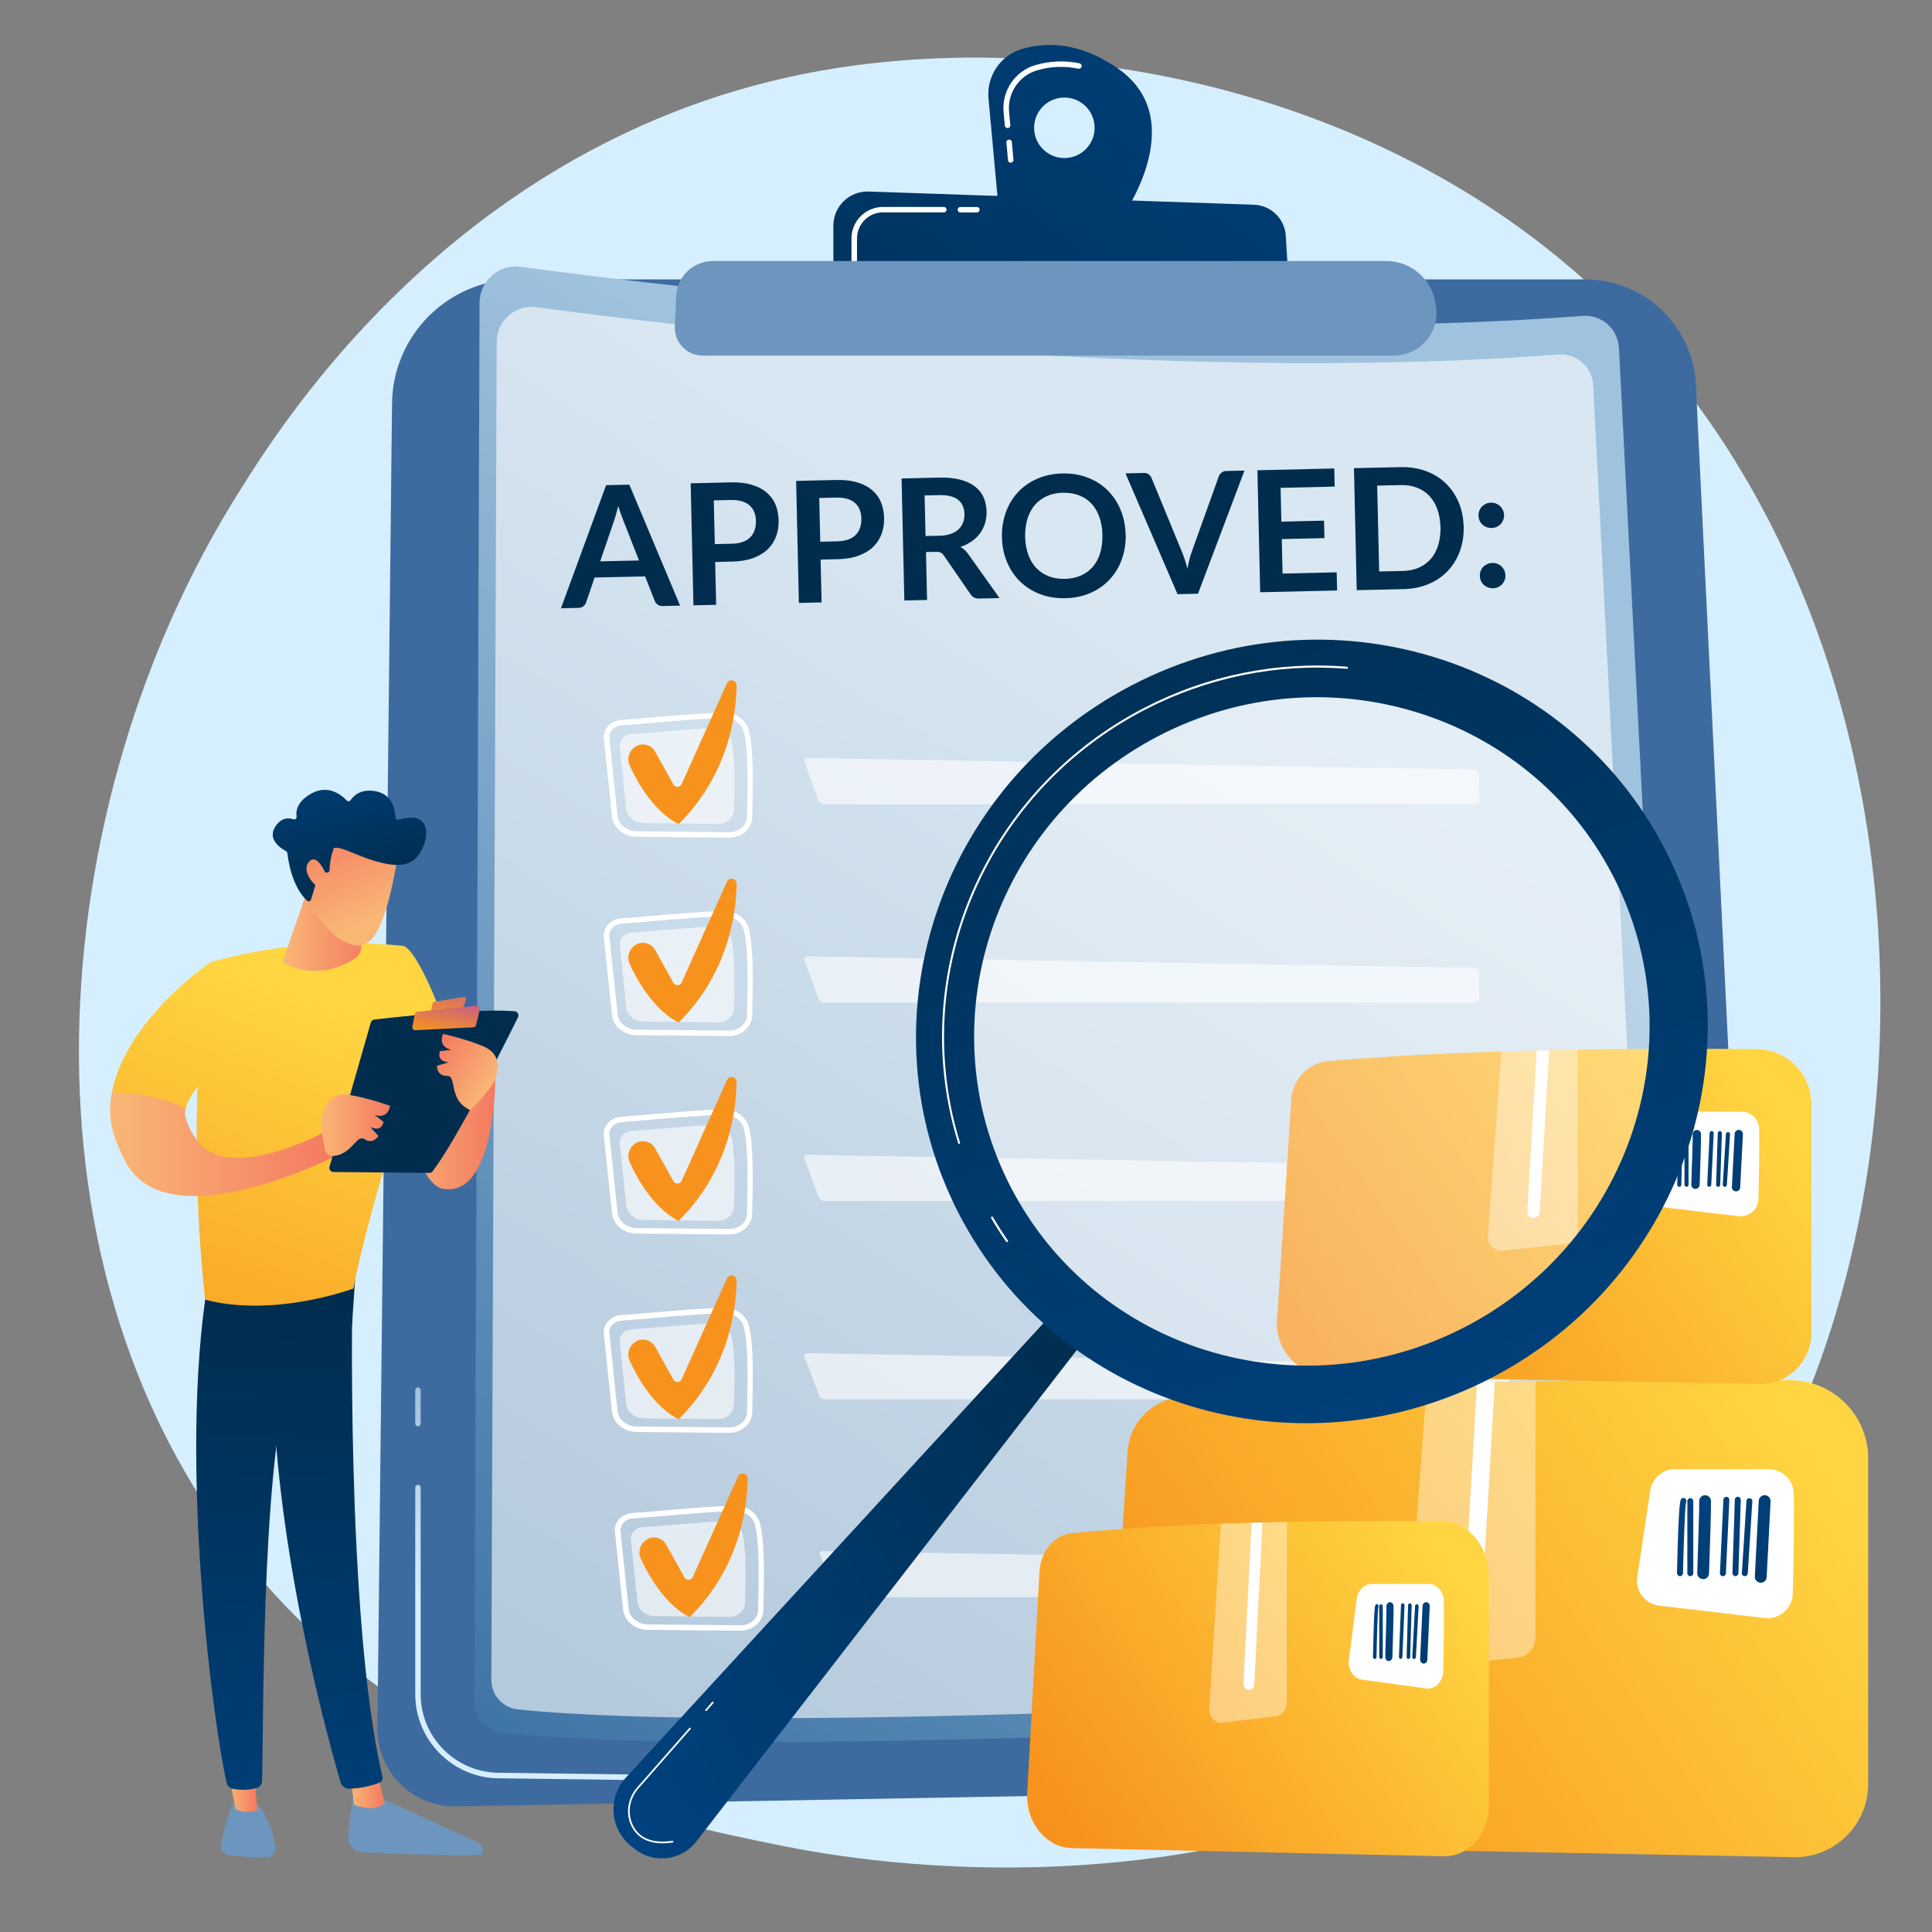<svg xmlns="http://www.w3.org/2000/svg" xmlns:xlink="http://www.w3.org/1999/xlink" id="Layer_1" data-name="Layer 1" viewBox="0 0 3710 3710"><rect x="0" y="0" width="3710" height="3710" fill="#808080" stroke="none"/><defs><style>      .cls-1 {        fill: url(#linear-gradient-38);      }      .cls-1, .cls-2, .cls-3, .cls-4, .cls-5, .cls-6, .cls-7, .cls-8, .cls-9, .cls-10, .cls-11, .cls-12, .cls-13, .cls-14, .cls-15, .cls-16, .cls-17, .cls-18, .cls-19, .cls-20, .cls-21, .cls-22, .cls-23, .cls-24, .cls-25, .cls-26, .cls-27, .cls-28, .cls-29, .cls-30, .cls-31, .cls-32, .cls-33, .cls-34, .cls-35, .cls-36, .cls-37, .cls-38, .cls-39, .cls-40, .cls-41, .cls-42, .cls-43, .cls-44, .cls-45, .cls-46, .cls-47, .cls-48, .cls-49, .cls-50, .cls-51, .cls-52, .cls-53, .cls-54, .cls-55, .cls-56, .cls-57 {        stroke-width: 0px;      }      .cls-2 {        fill: url(#linear-gradient-12);      }      .cls-3 {        fill: #002d4e;      }      .cls-4 {        fill: url(#linear-gradient-17);      }      .cls-5 {        fill: url(#linear-gradient-19);      }      .cls-6 {        fill: url(#linear-gradient-33);      }      .cls-7 {        fill: url(#linear-gradient);      }      .cls-8 {        fill: #f7931d;      }      .cls-9 {        fill: url(#linear-gradient-21);      }      .cls-10 {        fill: url(#linear-gradient-6);      }      .cls-11 {        fill: #3e6b9f;      }      .cls-12 {        fill: #d6efff;      }      .cls-13 {        fill: url(#linear-gradient-42);      }      .cls-14 {        opacity: .4;      }      .cls-14, .cls-35, .cls-39 {        isolation: isolate;      }      .cls-14, .cls-35, .cls-39, .cls-50 {        fill: #fff;      }      .cls-15 {        fill: url(#linear-gradient-15);      }      .cls-16 {        fill: url(#linear-gradient-11);      }      .cls-17 {        fill: url(#linear-gradient-5);      }      .cls-18 {        fill: url(#linear-gradient-31);      }      .cls-19 {        fill: url(#linear-gradient-34);      }      .cls-20 {        fill: url(#linear-gradient-41);      }      .cls-21 {        fill: #6d96be;      }      .cls-22 {        fill: url(#linear-gradient-40);      }      .cls-23 {        fill: url(#linear-gradient-13);      }      .cls-24 {        fill: url(#linear-gradient-23);      }      .cls-25 {        fill: url(#linear-gradient-25);      }      .cls-26 {        fill: url(#linear-gradient-43);      }      .cls-27 {        fill: url(#linear-gradient-16);      }      .cls-28 {        fill: url(#linear-gradient-22);      }      .cls-29 {        fill: url(#linear-gradient-35);      }      .cls-30 {        fill: url(#linear-gradient-32);      }      .cls-58, .cls-39 {        opacity: .6;      }      .cls-31 {        fill: url(#linear-gradient-20);      }      .cls-32 {        fill: url(#linear-gradient-14);      }      .cls-33 {        fill: url(#linear-gradient-2);      }      .cls-34 {        fill: url(#linear-gradient-45);      }      .cls-35 {        opacity: .3;      }      .cls-36 {        fill: url(#linear-gradient-7);      }      .cls-37 {        fill: url(#linear-gradient-39);      }      .cls-38 {        fill: url(#linear-gradient-3);      }      .cls-40 {        fill: url(#linear-gradient-9);      }      .cls-41 {        fill: url(#linear-gradient-27);      }      .cls-42 {        fill: url(#linear-gradient-36);      }      .cls-43 {        fill: url(#linear-gradient-48);      }      .cls-44 {        fill: url(#linear-gradient-8);      }      .cls-45 {        fill: url(#linear-gradient-47);      }      .cls-46 {        fill: url(#linear-gradient-24);      }      .cls-47 {        fill: url(#linear-gradient-26);      }      .cls-48 {        fill: url(#linear-gradient-18);      }      .cls-49 {        fill: url(#linear-gradient-30);      }      .cls-51 {        fill: url(#linear-gradient-44);      }      .cls-52 {        fill: url(#linear-gradient-29);      }      .cls-53 {        fill: url(#linear-gradient-46);      }      .cls-54 {        fill: url(#linear-gradient-28);      }      .cls-55 {        fill: url(#linear-gradient-10);      }      .cls-56 {        fill: url(#linear-gradient-4);      }      .cls-57 {        fill: url(#linear-gradient-37);      }    </style><linearGradient id="linear-gradient" x1="1014.8" y1="744.6" x2="1291.9" y2="-326.1" gradientTransform="translate(0 2376)" gradientUnits="userSpaceOnUse"><stop offset="0" stop-color="#d6efff"></stop><stop offset="1" stop-color="#3e6b9f"></stop></linearGradient><linearGradient id="linear-gradient-2" x1="714.2" y1="666.9" x2="991.4" y2="-403.9" gradientTransform="translate(0 2376)" gradientUnits="userSpaceOnUse"><stop offset="0" stop-color="#d6efff"></stop><stop offset="1" stop-color="#3e6b9f"></stop></linearGradient><linearGradient id="linear-gradient-3" x1="2428" y1="-1025.7" x2="236.9" y2="2410.6" gradientTransform="translate(0 2376)" gradientUnits="userSpaceOnUse"><stop offset="0" stop-color="#9fc2de"></stop><stop offset="1" stop-color="#004280"></stop></linearGradient><linearGradient id="linear-gradient-4" x1="2375" y1="-2550.7" x2="1431.9" y2="-1310" gradientTransform="translate(0 2376)" gradientUnits="userSpaceOnUse"><stop offset="0" stop-color="#004280"></stop><stop offset="1" stop-color="#002d4e"></stop></linearGradient><linearGradient id="linear-gradient-5" x1="2478.5" y1="-2472.1" x2="1535.4" y2="-1231.5" gradientTransform="translate(0 2376)" gradientUnits="userSpaceOnUse"><stop offset="0" stop-color="#004280"></stop><stop offset="1" stop-color="#002d4e"></stop></linearGradient><linearGradient id="linear-gradient-6" x1="3436.8" y1="-75" x2="6359.1" y2="1963.8" gradientTransform="translate(7483.5 2376) rotate(-180) scale(1 -1)" gradientUnits="userSpaceOnUse"><stop offset=".2" stop-color="#ffd642"></stop><stop offset=".6" stop-color="#f7931d"></stop></linearGradient><linearGradient id="linear-gradient-7" x1="4197.2" y1="476.1" x2="3833.9" y2="1004" gradientTransform="translate(7483.5 2376) rotate(-180) scale(1 -1)" gradientUnits="userSpaceOnUse"><stop offset="0" stop-color="#004280"></stop><stop offset="1" stop-color="#002d4e"></stop></linearGradient><linearGradient id="linear-gradient-8" x1="4210.1" y1="485.1" x2="3846.9" y2="1013" gradientTransform="translate(7483.5 2376) rotate(-180) scale(1 -1)" gradientUnits="userSpaceOnUse"><stop offset="0" stop-color="#004280"></stop><stop offset="1" stop-color="#002d4e"></stop></linearGradient><linearGradient id="linear-gradient-9" x1="4225.9" y1="495.9" x2="3862.7" y2="1023.8" gradientTransform="translate(7483.5 2376) rotate(-180) scale(1 -1)" gradientUnits="userSpaceOnUse"><stop offset="0" stop-color="#004280"></stop><stop offset="1" stop-color="#002d4e"></stop></linearGradient><linearGradient id="linear-gradient-10" x1="4253.1" y1="514.6" x2="3889.9" y2="1042.5" gradientTransform="translate(7483.5 2376) rotate(-180) scale(1 -1)" gradientUnits="userSpaceOnUse"><stop offset="0" stop-color="#004280"></stop><stop offset="1" stop-color="#002d4e"></stop></linearGradient><linearGradient id="linear-gradient-11" x1="4271.1" y1="527" x2="3907.9" y2="1054.9" gradientTransform="translate(7483.5 2376) rotate(-180) scale(1 -1)" gradientUnits="userSpaceOnUse"><stop offset="0" stop-color="#004280"></stop><stop offset="1" stop-color="#002d4e"></stop></linearGradient><linearGradient id="linear-gradient-12" x1="4282.3" y1="534.8" x2="3919.1" y2="1062.6" gradientTransform="translate(7483.5 2376) rotate(-180) scale(1 -1)" gradientUnits="userSpaceOnUse"><stop offset="0" stop-color="#004280"></stop><stop offset="1" stop-color="#002d4e"></stop></linearGradient><linearGradient id="linear-gradient-13" x1="4178.4" y1="463.2" x2="3815.2" y2="991.1" gradientTransform="translate(7483.5 2376) rotate(-180) scale(1 -1)" gradientUnits="userSpaceOnUse"><stop offset="0" stop-color="#004280"></stop><stop offset="1" stop-color="#002d4e"></stop></linearGradient><linearGradient id="linear-gradient-14" x1="3682.6" y1="-606.8" x2="5734.7" y2="825.1" gradientTransform="translate(7483.5 2376) rotate(-180) scale(1 -1)" gradientUnits="userSpaceOnUse"><stop offset=".2" stop-color="#ffd642"></stop><stop offset=".6" stop-color="#f7931d"></stop></linearGradient><linearGradient id="linear-gradient-15" x1="4216.6" y1="-219.7" x2="3961.4" y2="151" gradientTransform="translate(7483.5 2376) rotate(-180) scale(1 -1)" gradientUnits="userSpaceOnUse"><stop offset="0" stop-color="#004280"></stop><stop offset="1" stop-color="#002d4e"></stop></linearGradient><linearGradient id="linear-gradient-16" x1="4225.7" y1="-213.3" x2="3970.5" y2="157.3" gradientTransform="translate(7483.5 2376) rotate(-180) scale(1 -1)" gradientUnits="userSpaceOnUse"><stop offset="0" stop-color="#004280"></stop><stop offset="1" stop-color="#002d4e"></stop></linearGradient><linearGradient id="linear-gradient-17" x1="4236.8" y1="-205.8" x2="3981.6" y2="164.9" gradientTransform="translate(7483.5 2376) rotate(-180) scale(1 -1)" gradientUnits="userSpaceOnUse"><stop offset="0" stop-color="#004280"></stop><stop offset="1" stop-color="#002d4e"></stop></linearGradient><linearGradient id="linear-gradient-18" x1="4255.9" y1="-192.5" x2="4000.8" y2="178.2" gradientTransform="translate(7483.5 2376) rotate(-180) scale(1 -1)" gradientUnits="userSpaceOnUse"><stop offset="0" stop-color="#004280"></stop><stop offset="1" stop-color="#002d4e"></stop></linearGradient><linearGradient id="linear-gradient-19" x1="4268.5" y1="-183.9" x2="4013.5" y2="186.8" gradientTransform="translate(7483.5 2376) rotate(-180) scale(1 -1)" gradientUnits="userSpaceOnUse"><stop offset="0" stop-color="#004280"></stop><stop offset="1" stop-color="#002d4e"></stop></linearGradient><linearGradient id="linear-gradient-20" x1="4276.3" y1="-178.6" x2="4021.1" y2="192.1" gradientTransform="translate(7483.5 2376) rotate(-180) scale(1 -1)" gradientUnits="userSpaceOnUse"><stop offset="0" stop-color="#004280"></stop><stop offset="1" stop-color="#002d4e"></stop></linearGradient><linearGradient id="linear-gradient-21" x1="4203.3" y1="-228.8" x2="3948.1" y2="141.9" gradientTransform="translate(7483.5 2376) rotate(-180) scale(1 -1)" gradientUnits="userSpaceOnUse"><stop offset="0" stop-color="#004280"></stop><stop offset="1" stop-color="#002d4e"></stop></linearGradient><linearGradient id="linear-gradient-22" x1="4313.3" y1="355.8" x2="6164.5" y2="1647.3" gradientTransform="translate(7483.5 2376) rotate(-180) scale(1 -1)" gradientUnits="userSpaceOnUse"><stop offset=".2" stop-color="#ffd642"></stop><stop offset=".6" stop-color="#f7931d"></stop></linearGradient><linearGradient id="linear-gradient-23" x1="4813.6" y1="687" x2="4558" y2="1058.2" gradientTransform="translate(7483.5 2376) rotate(-180) scale(1 -1)" gradientUnits="userSpaceOnUse"><stop offset="0" stop-color="#004280"></stop><stop offset="1" stop-color="#002d4e"></stop></linearGradient><linearGradient id="linear-gradient-24" x1="4820.7" y1="693.4" x2="4565.9" y2="1063.7" gradientTransform="translate(7483.5 2376) rotate(-180) scale(1 -1)" gradientUnits="userSpaceOnUse"><stop offset="0" stop-color="#004280"></stop><stop offset="1" stop-color="#002d4e"></stop></linearGradient><linearGradient id="linear-gradient-25" x1="4829.6" y1="701" x2="4574.4" y2="1071.8" gradientTransform="translate(7483.5 2376) rotate(-180) scale(1 -1)" gradientUnits="userSpaceOnUse"><stop offset="0" stop-color="#004280"></stop><stop offset="1" stop-color="#002d4e"></stop></linearGradient><linearGradient id="linear-gradient-26" x1="4844.9" y1="714.4" x2="4591" y2="1083.3" gradientTransform="translate(7483.5 2376) rotate(-180) scale(1 -1)" gradientUnits="userSpaceOnUse"><stop offset="0" stop-color="#004280"></stop><stop offset="1" stop-color="#002d4e"></stop></linearGradient><linearGradient id="linear-gradient-27" x1="4855.1" y1="723.1" x2="4601" y2="1092.4" gradientTransform="translate(7483.5 2376) rotate(-180) scale(1 -1)" gradientUnits="userSpaceOnUse"><stop offset="0" stop-color="#004280"></stop><stop offset="1" stop-color="#002d4e"></stop></linearGradient><linearGradient id="linear-gradient-28" x1="4861.3" y1="728.2" x2="4606.1" y2="1099" gradientTransform="translate(7483.5 2376) rotate(-180) scale(1 -1)" gradientUnits="userSpaceOnUse"><stop offset="0" stop-color="#004280"></stop><stop offset="1" stop-color="#002d4e"></stop></linearGradient><linearGradient id="linear-gradient-29" x1="4803.2" y1="678.2" x2="4548.6" y2="1048" gradientTransform="translate(7483.5 2376) rotate(-180) scale(1 -1)" gradientUnits="userSpaceOnUse"><stop offset="0" stop-color="#004280"></stop><stop offset="1" stop-color="#002d4e"></stop></linearGradient><linearGradient id="linear-gradient-30" x1="3885.1" y1="-233.6" x2="5150.8" y2="-233.6" gradientTransform="translate(-2250.1 5325.2) rotate(-27.4)" gradientUnits="userSpaceOnUse"><stop offset="0" stop-color="#004280"></stop><stop offset="1" stop-color="#002d4e"></stop></linearGradient><linearGradient id="linear-gradient-31" x1="2866.7" y1="606" x2="2123.3" y2="-1535.9" gradientTransform="translate(0 2376)" gradientUnits="userSpaceOnUse"><stop offset="0" stop-color="#004280"></stop><stop offset="1" stop-color="#002d4e"></stop></linearGradient><linearGradient id="linear-gradient-32" x1="8284.9" y1="-275.1" x2="8085.5" y2="-275.1" gradientTransform="translate(9036.8 2376) rotate(-180) scale(1 -1)" gradientUnits="userSpaceOnUse"><stop offset="0" stop-color="#f9b776"></stop><stop offset="1" stop-color="#f47960"></stop></linearGradient><linearGradient id="linear-gradient-33" x1="-64.9" y1="1063" x2=".5" y2="1063" gradientTransform="translate(738.5 2376)" gradientUnits="userSpaceOnUse"><stop offset="0" stop-color="#f9b776"></stop><stop offset="1" stop-color="#f47960"></stop></linearGradient><linearGradient id="linear-gradient-34" x1="-138.9" y1="1312" x2="-94.2" y2="113.5" gradientTransform="translate(738.5 2376)" gradientUnits="userSpaceOnUse"><stop offset="0" stop-color="#004280"></stop><stop offset="1" stop-color="#002d4e"></stop></linearGradient><linearGradient id="linear-gradient-35" x1="-300.8" y1="1059.7" x2="-244.2" y2="1059.7" gradientTransform="translate(738.5 2376)" gradientUnits="userSpaceOnUse"><stop offset="0" stop-color="#f9b776"></stop><stop offset="1" stop-color="#f47960"></stop></linearGradient><linearGradient id="linear-gradient-36" x1="-249.4" y1="1307.8" x2="-204.7" y2="109.4" gradientTransform="translate(738.5 2376)" gradientUnits="userSpaceOnUse"><stop offset="0" stop-color="#004280"></stop><stop offset="1" stop-color="#002d4e"></stop></linearGradient><linearGradient id="linear-gradient-37" x1="8392.2" y1="-456.7" x2="8731.8" y2="436.9" gradientTransform="translate(9036.8 2376) rotate(-180) scale(1 -1)" gradientUnits="userSpaceOnUse"><stop offset="0" stop-color="#ffd642"></stop><stop offset="1" stop-color="#f7931d"></stop></linearGradient><linearGradient id="linear-gradient-38" x1="8612.2" y1="-541.1" x2="8952.3" y2="353.4" gradientTransform="translate(9036.8 2376) rotate(-180) scale(1 -1)" gradientUnits="userSpaceOnUse"><stop offset="0" stop-color="#ffd642"></stop><stop offset="1" stop-color="#f7931d"></stop></linearGradient><linearGradient id="linear-gradient-39" x1="-527.2" y1="-179.1" x2="-90.1" y2="-179.1" gradientTransform="translate(738.5 2376)" gradientUnits="userSpaceOnUse"><stop offset="0" stop-color="#f9b776"></stop><stop offset="1" stop-color="#f47960"></stop></linearGradient><linearGradient id="linear-gradient-40" x1="1173.3" y1="-884.4" x2="1036.1" y2="-674.4" gradientTransform="translate(0 2376)" gradientUnits="userSpaceOnUse"><stop offset="0" stop-color="#004280"></stop><stop offset="1" stop-color="#002d4e"></stop></linearGradient><linearGradient id="linear-gradient-41" x1="890.5" y1="-574.5" x2="851.6" y2="-403.4" gradientTransform="translate(0 2376)" gradientUnits="userSpaceOnUse"><stop offset="0" stop-color="#a737d5"></stop><stop offset="1" stop-color="#f7931d"></stop></linearGradient><linearGradient id="linear-gradient-42" x1="870.2" y1="-502.8" x2="851.6" y2="-390.9" gradientTransform="translate(0 2376)" gradientUnits="userSpaceOnUse"><stop offset="0" stop-color="#a737d5"></stop><stop offset="1" stop-color="#f7931d"></stop></linearGradient><linearGradient id="linear-gradient-43" x1="-121.4" y1="-215.2" x2="10.5" y2="-215.2" gradientTransform="translate(738.5 2376)" gradientUnits="userSpaceOnUse"><stop offset="0" stop-color="#f9b776"></stop><stop offset="1" stop-color="#f47960"></stop></linearGradient><linearGradient id="linear-gradient-44" x1="8474.4" y1="2117.2" x2="8606.3" y2="2117.2" gradientTransform="translate(9246.5 4796.9) rotate(-147.9) scale(1 -1)" gradientUnits="userSpaceOnUse"><stop offset="0" stop-color="#f9b776"></stop><stop offset="1" stop-color="#f47960"></stop></linearGradient><linearGradient id="linear-gradient-45" x1="-194.7" y1="-601.7" x2="-27.3" y2="-601.7" gradientTransform="translate(738.5 2376)" gradientUnits="userSpaceOnUse"><stop offset="0" stop-color="#f9b776"></stop><stop offset="1" stop-color="#f47960"></stop></linearGradient><linearGradient id="linear-gradient-46" x1="-4500.4" y1="-3241.8" x2="-4562.9" y2="-3448" gradientTransform="translate(5516.4 4538) rotate(-5.8)" gradientUnits="userSpaceOnUse"><stop offset="0" stop-color="#f9b776"></stop><stop offset="1" stop-color="#f47960"></stop></linearGradient><linearGradient id="linear-gradient-47" x1="-4556.6" y1="-3601.6" x2="-4504.3" y2="-3303.4" gradientTransform="translate(5516.4 4538) rotate(-5.8)" gradientUnits="userSpaceOnUse"><stop offset="0" stop-color="#004280"></stop><stop offset="1" stop-color="#002d4e"></stop></linearGradient><linearGradient id="linear-gradient-48" x1="-4564.4" y1="-3242.8" x2="-4620.6" y2="-3428.4" gradientTransform="translate(5516.4 4538) rotate(-5.8)" gradientUnits="userSpaceOnUse"><stop offset="0" stop-color="#f9b776"></stop><stop offset="1" stop-color="#f47960"></stop></linearGradient></defs><path class="cls-12" d="M3210,3097.3c-71.1,74.8-138.3,123-191.4,161.1-624.2,447.9-1362.8,317.3-1519.8,285.5-231.8-47.1-679.9-138-1003.9-519.1C4.8,2448.5,81.2,1540.4,461.3,941c69.5-109.6,436.8-718.2,1183.4-815.8,451.8-59.1,978.5,60.1,1359.9,379.6,800.6,670.7,743.6,2025.8,205.3,2592.5h.1Z"></path><path class="cls-11" d="M993.9,536.5h2050.4c113.1,0,206.4,88.6,212.2,201.6l123.3,2523.6c4.5,88.4-65.1,163-153.6,164.5l-2350,42.7c-83.2,1.5-151.4-65.5-151.4-148.6l28-2542.8c0-133.2,108-241.1,241.1-241.1h.1Z"></path><path class="cls-7" d="M1219.5,3418.2h0l-263-3.4c-87.7-1.1-159.1-73.5-159.1-161.2v-397.1c0-2.9,2.3-5.2,5.2-5.2s5.2,2.3,5.2,5.2v397.1c0,82,66.7,149.6,148.7,150.6l263,3.4c2.9,0,5.2,2.4,5.2,5.3s-2.4,5.2-5.2,5.2h-.1Z"></path><path class="cls-33" d="M802.6,2738.9c-2.9,0-5.2-2.3-5.2-5.2v-64.3c0-2.9,2.3-5.2,5.2-5.2s5.2,2.3,5.2,5.2v64.3c0,2.9-2.3,5.2-5.2,5.2Z"></path><g><path class="cls-38" d="M1000.1,512.4c280,37.9,1242.9,155.4,2038.9,94.2,36.3-2.8,67.7,24.7,69.8,61.1l130.7,2536.8c2.2,41-29,75.9-70,78.3-334.8,19.9-1713.7,96.4-2205.5,45-29.9-3.2-52.6-28.4-52.8-58.5l9.7-2687.2c-.3-42.7,37.2-75.6,79.5-69.9h-.1Z"></path><path class="cls-39" d="M1030.2,589.9c269.5,36.5,1196,149.5,1962.1,90.8,34.9-2.7,65.2,23.8,67.1,58.8l124.7,2424.4c2,39.3-28,73.1-67.4,75.4-322.2,19.1-1649.1,92.8-2122.4,43.2-28.8-3.1-50.7-27.3-50.8-56.3l10.3-2569.2c-.3-41,35.8-72.7,76.4-67.2h0Z"></path><g><path class="cls-50" d="M1400.7,1608.6h-.5l-177.8-1.7c-24.6-.3-45-17.1-47.2-39.2l-15.7-149.1c-.9-8.3,1.8-16.6,7.3-23.2,6.2-7.5,15.8-12.1,26.1-12.9h0c15-1,36-2.8,58.3-4.7,47-3.9,105.6-9,138.4-9.4h.8c22.7,0,42.2,13.8,47.5,33.6,9.2,34,8.4,98.7,6.6,167.6-.5,21.5-20.2,39-43.9,39h.1ZM1390.4,1378.8h-.5c-32.5.4-90.8,5.3-137.7,9.4-22.3,1.9-43.4,3.7-58.5,4.7h0c-7.5.5-14.3,3.8-18.7,9.2-3.7,4.5-5.5,9.9-4.8,15.3l15.7,149.1c1.8,16.8,17.6,29.7,36.8,29.8l177.8,1.7h.4c18.1,0,33-12.9,33.5-28.8,1.8-68.1,2.5-131.9-6.2-164.7-4.1-15.3-19.5-25.9-37.4-25.9h-.3Z"></path><path class="cls-39" d="M1212.9,1409.8c37.3-2.5,118.6-10.8,157-11.3,16.3-.3,30.6,9.7,34.4,23.8,7.4,27.5,6.5,82.3,5.1,132.8-.4,15.2-14.3,27.3-31.2,27l-142-1.4c-17.4-.1-32-12.1-33.6-27.6l-12.5-119.2c-1.3-12.4,8.9-23.3,22.8-24.2h0Z"></path><g class="cls-58"><path class="cls-50" d="M1550.2,1455.6c-4.5,0-6.9,3.3-5.3,7.5l26.6,73.6c1.5,4.2,6.4,7.6,10.8,7.6h1250.9c4.5,0,8-3.7,7.9-8l-1.5-50.2c-.1-4.5-3.8-8.2-8.3-8.3l-1281.1-22.3Z"></path></g><path class="cls-8" d="M1220.5,1433.3h0c13.2-7.8,30.2-3.2,37.7,10.2l35,62.9c3.6,6.2,12.7,5.9,15.7-.6l87-193.6c4.3-9.7,18.7-6.4,18.6,4.2-.9,59.2-16.6,171.8-111.2,266,0,0-52.1-20.2-94.1-112.4-6.1-13.4-1.1-29.2,11.5-36.5h-.1Z"></path><path class="cls-50" d="M1400.7,1989.5h-.5l-177.8-1.7c-24.6-.3-45-17.1-47.2-39.2l-15.7-149.1c-.9-8.3,1.7-16.6,7.3-23.2,6.2-7.5,15.8-12.1,26.1-12.9h0c15-1,36.2-2.8,58.5-4.7,47-3.9,105.4-8.9,138.3-9.4h.6c22.7,0,42.2,13.8,47.5,33.6,9.2,34,8.4,98.7,6.6,167.6-.5,21.5-20.2,39-43.9,39h.3ZM1193.7,1773.9c-7.5.5-14.3,3.8-18.7,9.2-3.7,4.5-5.5,9.9-4.8,15.3l15.7,149.1c1.8,16.8,17.6,29.7,36.8,29.8l177.8,1.7h.4c18.1,0,33-12.9,33.5-28.8,1.8-68.1,2.5-131.9-6.2-164.7-4.2-15.4-19.6-26.4-37.9-25.9-32.5.4-90.7,5.3-137.5,9.3-22.4,1.9-43.6,3.7-58.7,4.7h0v.3Z"></path><path class="cls-39" d="M1212.9,1790.9c37.3-2.5,118.6-10.8,157-11.3,16.3-.3,30.6,9.7,34.4,23.8,7.4,27.5,6.5,82.3,5.1,132.8-.4,15.2-14.3,27.3-31.2,27l-142-1.4c-17.4-.1-32-12.1-33.6-27.6l-12.5-119.2c-1.3-12.4,8.9-23.3,22.8-24.2h0Z"></path><g class="cls-58"><path class="cls-50" d="M1550.2,1836.6c-4.5,0-6.9,3.3-5.3,7.5l26.6,73.6c1.5,4.2,6.4,7.6,10.8,7.6h1250.9c4.5,0,8-3.7,7.9-8l-1.5-50.2c-.1-4.5-3.8-8.2-8.3-8.3l-1281.1-22.3Z"></path></g><path class="cls-8" d="M1220.5,1814.3h0c13.2-7.8,30.2-3.2,37.7,10.2l35,62.9c3.6,6.2,12.7,5.9,15.7-.6l87-193.6c4.3-9.7,18.7-6.4,18.6,4.2-.9,59.2-16.6,171.8-111.2,266,0,0-52.1-20.2-94.1-112.4-6.1-13.4-1.1-29.2,11.5-36.5h-.1Z"></path><path class="cls-50" d="M1400.7,2370.5h-.5l-177.8-1.7c-24.6-.3-45-17.1-47.2-39.2l-15.7-149.1c-.9-8.3,1.7-16.6,7.3-23.2,6.2-7.5,15.8-12.1,26.1-12.9h0c15-1,36.2-2.8,58.5-4.7,47-3.9,105.4-9,138.3-9.4h.6c22.7,0,42.2,13.8,47.5,33.6,9.2,34,8.4,98.7,6.6,167.6-.5,21.5-20.2,39-43.9,39h.3ZM1193.7,2154.9c-7.5.5-14.3,3.8-18.7,9.2-3.7,4.5-5.5,9.9-4.8,15.3l15.7,149.1c1.8,16.8,17.6,29.7,36.8,29.8l177.8,1.7h.4c18.1,0,33-12.9,33.5-28.8,1.8-68.1,2.5-131.9-6.2-164.7-4.2-15.4-19.6-26.2-37.9-25.9-32.5.4-90.7,5.3-137.5,9.3-22.4,1.9-43.6,3.7-58.7,4.7h0v.3Z"></path><path class="cls-39" d="M1212.9,2171.9c37.3-2.5,118.6-10.8,157-11.3,16.3-.3,30.6,9.7,34.4,23.8,7.4,27.5,6.5,82.3,5.1,132.8-.4,15.2-14.3,27.3-31.2,27l-142-1.4c-17.4-.1-32-12.1-33.6-27.6l-12.5-119.2c-1.3-12.4,8.9-23.3,22.8-24.2h0Z"></path><g class="cls-58"><path class="cls-50" d="M1550.2,2217.6c-4.5,0-6.9,3.3-5.3,7.4l27,73.6c1.5,4.2,6.4,7.6,10.8,7.6h1270.1c4.5,0,8-3.7,7.8-8l-1.5-50.2c-.1-4.5-3.8-8.1-8.3-8.1l-1300.7-22.3h.1Z"></path></g><path class="cls-8" d="M1220.5,2195.2h0c13.2-7.8,30.2-3.2,37.7,10.2l35,62.9c3.6,6.2,12.7,5.9,15.7-.6l87-193.6c4.3-9.7,18.7-6.4,18.6,4.2-.9,59.2-16.6,171.8-111.2,266,0,0-52.1-20.2-94.1-112.4-6.1-13.4-1.1-29.2,11.5-36.5h-.1Z"></path><path class="cls-50" d="M1400.7,2751.5h-.5l-177.8-1.7c-24.6-.3-45-17.1-47.2-39.2l-15.7-149.1c-.9-8.3,1.8-16.6,7.3-23.2,6.2-7.5,15.8-12.1,26.1-12.9h0c15-1,36-2.8,58.3-4.7,47-3.9,105.6-9,138.4-9.4h.8c22.7,0,42.2,13.8,47.5,33.6,9.2,34,8.4,98.7,6.6,167.6-.5,21.5-20.2,39-43.9,39h.1ZM1390.4,2521.8h-.5c-32.5.4-90.8,5.3-137.7,9.4-22.3,1.9-43.4,3.7-58.5,4.7h0c-7.5.5-14.3,3.8-18.7,9.2-3.7,4.5-5.5,9.9-4.8,15.3l15.7,149.1c1.8,16.8,17.6,29.7,36.8,29.8l177.8,1.7h.4c18.1,0,33-12.9,33.5-28.8,1.8-68.1,2.5-131.9-6.2-164.7-4.2-15.3-19.5-25.9-37.4-25.9h-.3Z"></path><path class="cls-39" d="M1212.9,2552.8c37.3-2.5,118.6-10.8,157-11.3,16.3-.3,30.6,9.7,34.4,23.8,7.4,27.5,6.5,82.3,5.1,132.7-.4,15.2-14.3,27.3-31.2,27l-142-1.4c-17.4-.1-32-12.1-33.6-27.6l-12.5-119.2c-1.3-12.4,8.9-23.3,22.8-24.2v.3Z"></path><g class="cls-58"><path class="cls-50" d="M1550.2,2598.5c-4.5,0-6.7,3.3-5.2,7.4l27.9,73.7c1.5,4.2,6.5,7.5,11,7.5h1307.8c4.5,0,8-3.7,7.8-8l-1.5-50.2c-.1-4.5-3.9-8.1-8.3-8.1l-1339.3-22.3h-.1Z"></path></g><path class="cls-8" d="M1220.5,2576.2h0c13.2-7.8,30.2-3.2,37.7,10.2l35,62.9c3.6,6.2,12.7,5.9,15.7-.6l87-193.6c4.3-9.7,18.7-6.4,18.6,4.2-.9,59.2-16.6,171.8-111.2,266,0,0-52.1-20.2-94.1-112.4-6.1-13.4-1.1-29.2,11.5-36.5h-.1Z"></path><path class="cls-50" d="M1422,3131.5h-.5l-177.8-1.7c-24.6-.3-45-17.1-47.2-39.2l-15.7-149.1c-.9-8.3,1.8-16.6,7.3-23.2,6.2-7.5,15.8-12.1,26.1-12.9h0c15-1,36-2.8,58.3-4.7,47-3.9,105.6-9,138.4-9.4h.8c22.7,0,42.2,13.8,47.5,33.6,9.2,34,8.4,98.7,6.6,167.6-.5,21.5-20.2,39-43.9,39h.1ZM1411.8,2901.8h-.5c-32.5.4-90.8,5.3-137.7,9.4-22.3,1.9-43.4,3.7-58.5,4.7h0c-7.5.5-14.3,3.8-18.7,9.2-3.7,4.5-5.5,9.9-4.8,15.3l15.7,149.1c1.8,16.8,17.6,29.7,36.8,29.8l177.8,1.7h.4c18.1,0,33-12.9,33.5-28.8,1.8-68.1,2.5-131.9-6.2-164.7-4.1-15.3-19.5-25.9-37.4-25.9h-.3Z"></path><path class="cls-39" d="M1234.3,2932.7c37.3-2.5,118.6-10.8,157-11.3,16.3-.3,30.6,9.7,34.4,23.8,7.4,27.5,6.5,82.3,5.1,132.7-.4,15.2-14.3,27.3-31.2,27l-142-1.4c-17.4-.1-32-12.1-33.6-27.6l-12.5-119.2c-1.3-12.4,8.9-23.3,22.8-24.2v.3Z"></path><g class="cls-58"><path class="cls-50" d="M1579.8,2978.5c-4.5,0-6.7,3.3-5.2,7.4l27.8,73.7c1.5,4.2,6.5,7.5,11,7.5h1305.7c4.5,0,8-3.7,7.8-8l-1.5-50.2c-.1-4.5-3.9-8.1-8.3-8.1l-1337.1-22.3h0Z"></path></g><path class="cls-8" d="M1241.8,2956.2h0c13.2-7.8,30.2-3.2,37.7,10.2l35,62.9c3.6,6.2,12.7,5.9,15.7-.6l87-193.6c4.3-9.7,18.7-6.4,18.6,4.2-.9,59.2-16.6,171.8-111.2,266,0,0-52.1-20.2-94.1-112.4-6.1-13.4-1.1-29.2,11.5-36.5h-.1Z"></path></g><g><path class="cls-3" d="M1306,1163l-33.7.8c-3.8,0-6.9-.8-9.4-2.7-2.4-1.8-4.3-4.2-5.5-6.9l-18.6-47.4-97,2.2-16.4,48.1c-.8,2.5-2.4,4.8-5,6.9-2.5,2.2-5.6,3.2-9.3,3.3l-33.9.8,86.7-236.4,44.6-1,97.4,232.1h.1ZM1152.3,1078l74.8-1.7-30.3-77.3c-1.4-3.4-2.9-7.5-4.6-12.1-1.7-4.7-3.3-9.7-5-15.2-1.4,5.6-2.8,10.7-4.1,15.5-1.4,4.8-2.7,9-3.9,12.6l-26.7,78.3v-.3Z"></path><path class="cls-3" d="M1373.3,1078.9l1.9,82.5-43.6,1-5.3-234.3,76.3-1.8c15.7-.4,29.3,1.1,40.8,4.6,11.6,3.4,21.1,8.3,28.7,14.8,7.6,6.4,13.2,14.1,17.1,23.3,3.8,9,5.7,19.1,6,30.1.3,11.3-1.4,21.8-5,31.3s-9,17.8-16.4,24.8-16.7,12.5-28,16.6c-11.2,4.1-24.4,6.2-39.7,6.6l-32.7.8v-.3ZM1372.6,1044.9l32.7-.8c8-.1,14.9-1.4,20.9-3.4,5.9-2.2,10.7-5.1,14.5-8.9,3.8-3.8,6.6-8.4,8.4-13.8,1.8-5.3,2.7-11.3,2.5-18-.1-6.2-1.3-12-3.3-16.9s-5.1-9.3-9-12.7-8.9-6.1-14.9-7.9c-6-1.8-13-2.5-21-2.4l-32.7.8,1.9,84h0Z"></path><path class="cls-3" d="M1575.8,1074.3l1.9,82.5-43.6,1-5.3-234.3,76.3-1.8c15.7-.4,29.3,1.1,40.8,4.6,11.6,3.4,21.1,8.3,28.7,14.8,7.6,6.4,13.2,14.1,17.1,23.3,3.8,9,5.7,19.1,6,30.1.3,11.3-1.4,21.8-5,31.3s-9,17.8-16.4,24.8-16.7,12.5-28,16.6c-11.2,4.1-24.4,6.2-39.7,6.6l-32.7.8v-.3ZM1575.1,1040.3l32.7-.8c8-.1,14.9-1.4,20.9-3.4,5.9-2.2,10.7-5.1,14.5-8.9s6.6-8.4,8.4-13.8c1.8-5.3,2.7-11.3,2.5-18-.1-6.2-1.3-12-3.3-16.9s-5.1-9.3-9-12.7-8.9-6.1-14.9-7.9c-6-1.8-13-2.5-21-2.4l-32.7.8,1.9,84h0Z"></path><path class="cls-3" d="M1778.2,1060.5l2,91.6-43.6,1-5.3-234.3,71.4-1.7c16-.4,29.7,1,41.1,3.9,11.5,3.1,20.9,7.4,28.4,13.2,7.4,5.7,13,12.7,16.6,20.9,3.6,8.2,5.5,17.2,5.7,27.1.1,7.9-.8,15.4-2.9,22.4-2.2,7.1-5.3,13.5-9.6,19.4s-9.6,11-15.9,15.4-13.6,8.2-21.8,10.8c5.6,3.1,10.4,7.4,14.5,13.1l60.6,85.2-39.2.9c-3.8,0-7-.6-9.7-2s-5-3.6-6.9-6.4l-50.9-73.9c-1.9-2.8-3.9-4.7-6.2-5.9s-5.5-1.7-9.8-1.5l-18.6.4v.3ZM1777.4,1029.3l27.3-.6c8.2-.1,15.3-1.4,21.4-3.6,6.1-2.2,11-5.1,14.9-8.9,3.8-3.7,6.7-8,8.5-13.1,1.8-5,2.7-10.4,2.5-16.4-.3-11.8-4.5-20.9-12.4-27.1-8-6.2-20-9.2-36.2-8.8l-27.9.6,1.8,77.8h0Z"></path><path class="cls-3" d="M2161.7,1026.2c.4,17.2-2.2,33.1-7.5,47.9-5.3,14.8-13.1,27.6-23.3,38.6-10.2,11-22.4,19.6-36.8,25.9-14.4,6.4-30.6,9.7-48.3,10.1-17.7.4-34-2.2-48.8-7.9-14.8-5.6-27.5-13.8-38.2-24.2-10.7-10.4-19-22.9-25.1-37.4-6.1-14.5-9.3-30.3-9.7-47.5-.4-17.2,2.2-33.1,7.5-47.9,5.3-14.8,13.1-27.6,23.3-38.6,10.2-11,22.5-19.6,37.1-25.9,14.5-6.4,30.6-9.7,48.3-10.1,17.7-.4,33.9,2.3,48.6,8,14.8,5.7,27.4,13.8,37.9,24.2,10.6,10.4,19,22.9,25,37.3,6.1,14.5,9.3,30.3,9.7,47.5h.3ZM2117,1027.2c-.3-12.9-2.3-24.3-5.9-34.5-3.7-10.2-8.8-18.7-15.3-25.7-6.5-7-14.4-12.2-23.7-15.8-9.2-3.6-19.5-5.2-30.9-5s-21.8,2.4-30.8,6.4-16.8,9.7-23,16.9c-6.2,7.3-11,16-14.3,26.4-3.2,10.3-4.7,21.9-4.5,34.8.3,12.9,2.3,24.3,6,34.5,3.7,10.2,8.8,18.7,15.4,25.6s14.5,12.2,23.8,15.8c9.3,3.6,19.6,5.2,31.1,5,11.5-.3,21.6-2.4,30.7-6.4s16.7-9.6,22.9-16.8c6.2-7.3,11-15.9,14.1-26.2s4.6-21.9,4.3-34.8h0Z"></path><path class="cls-3" d="M2161.3,909l35.1-.8c3.8,0,6.9.8,9.3,2.5,2.4,1.8,4.2,4.1,5.5,7l58.3,141.6c1.9,4.6,3.8,9.7,5.6,15.2s3.6,11.3,5.2,17.4c2.2-12.5,5-23.6,8.5-33.1l51.7-144.2c.9-2.5,2.5-4.8,5-6.9s5.5-3.2,9.2-3.3l35.1-.8-89.3,236.5-39.3.9-100-232.1h0Z"></path><path class="cls-3" d="M2562.2,899.8l.8,34.6-103.9,2.4,1.5,64.9,81.9-1.9.8,33.5-81.9,1.9,1.5,66.2,103.9-2.4.8,34.9-147.7,3.4-5.3-234.3,147.7-3.4h0Z"></path><path class="cls-3" d="M2810.7,1011.4c.4,17.2-2.2,33-7.5,47.5-5.3,14.5-13.1,27-23.3,37.7s-22.4,19-36.9,25c-14.4,6.1-30.6,9.3-48.3,9.7l-89.4,2-5.3-234.3,89.4-2c17.7-.4,33.9,2.2,48.6,7.5,14.8,5.5,27.4,13.2,37.9,23.3,10.6,10.1,19,22.3,25,36.4,6.1,14.3,9.3,29.9,9.7,47.1h.1ZM2766.1,1012.4c-.3-12.9-2.3-24.3-6-34.5-3.7-10.2-8.8-18.7-15.3-25.6-6.5-6.9-14.4-12.2-23.7-15.8-9.2-3.6-19.6-5.2-30.9-5l-45.6,1,3.8,164.9,45.6-1c11.5-.3,21.6-2.4,30.7-6.4s16.7-9.6,22.9-16.8,11-15.9,14.1-26.2c3.2-10.3,4.7-21.9,4.5-34.8h-.1Z"></path><path class="cls-3" d="M2839.1,990.2c0-3.3.5-6.5,1.7-9.6,1.1-3.1,2.8-5.7,5-7.9s4.7-3.9,7.8-5.3c3.1-1.4,6.2-2,9.7-2.2,3.3,0,6.5.5,9.6,1.8s5.7,2.9,7.9,5c2.2,2.2,3.9,4.7,5.3,7.6,1.4,3.1,2,6.1,2.2,9.6,0,3.4-.5,6.6-1.8,9.7s-2.9,5.6-5,7.8c-2.2,2.2-4.7,3.9-7.6,5.2-3.1,1.3-6.1,2-9.6,2s-6.7-.5-9.8-1.7-5.7-2.8-8-5c-2.3-2.2-4.1-4.6-5.3-7.6-1.3-2.9-2-6.1-2-9.6h.1ZM2841.7,1105.9c0-3.3.5-6.5,1.7-9.6,1.1-3.1,2.8-5.7,5-7.9s4.7-3.9,7.8-5.3c3.1-1.4,6.2-2,9.7-2.2,3.3,0,6.5.5,9.6,1.8s5.7,2.9,7.9,5c2.2,2.2,3.9,4.7,5.3,7.6,1.4,3.1,2,6.1,2.2,9.6,0,3.4-.5,6.6-1.8,9.7s-2.9,5.6-5,7.8c-2.2,2.2-4.7,3.9-7.6,5.2-3.1,1.3-6.1,2-9.6,2s-6.7-.5-9.8-1.7-5.7-2.8-8-5c-2.3-2.2-4.1-4.6-5.3-7.6-1.3-2.9-2-6.1-2-9.6h.1Z"></path></g></g><path class="cls-56" d="M2146.2,131.3c-74.1-51.6-138.4-50.6-183.8-37.2-41.4,12.2-68.1,52.1-64.2,95.1l19.6,213.4,232.7,20.6s141.1-190.9-4.2-292h-.1ZM2043.9,303.5c-32.1,0-58.1-26-58.1-58.1s26-58.1,58.1-58.1,58.1,26,58.1,58.1-26,58.1-58.1,58.1h0Z"></path><path class="cls-50" d="M1940.9,312.5c-2.7,0-5-2-5.2-4.8l-3.1-34c-.3-2.9,1.9-5.5,4.7-5.7,2.9-.3,5.5,1.9,5.7,4.7l3.1,34c.3,2.9-1.9,5.5-4.7,5.7h-.5ZM1934.8,245.9c-2.7,0-5-2-5.2-4.8l-2.4-25.9c-3.7-40.8,21.9-78.7,61-90.2,27.8-8.1,56.3-9.3,84.8-3.4,2.8.6,4.7,3.3,4.1,6.2-.6,2.8-3.3,4.7-6.2,4.1-26.9-5.5-53.7-4.5-79.7,3.3-34.3,10.1-56.7,43.4-53.5,79.1l2.4,25.9c.3,2.9-1.9,5.5-4.7,5.7h-.5Z"></path><path class="cls-17" d="M1600.3,540.5v-107.2c0-37.1,30.7-66.7,67.7-65.5l739.7,25.3c32.9,1.1,59.5,27,61.4,59.9l6.2,103.1-875-15.5h-.1Z"></path><path class="cls-50" d="M1876,407.9h-31.8c-2.9,0-5.2-2.3-5.2-5.2s2.3-5.2,5.2-5.2h31.8c2.9,0,5.2,2.3,5.2,5.2s-2.3,5.2-5.2,5.2Z"></path><path class="cls-50" d="M1640.3,506.5c-2.9,0-5.2-2.3-5.2-5.2v-43.4c0-33.4,27.1-60.5,60.5-60.5h116.9c2.9,0,5.2,2.3,5.2,5.2s-2.3,5.2-5.2,5.2h-116.9c-27.5,0-49.9,22.4-49.9,49.9v43.4c0,2.9-2.4,5.2-5.2,5.2h-.1Z"></path><path class="cls-21" d="M1368.4,501.2h1293.6c46.5,0,86.3,33.5,94.2,79.2l1.1,6.4c8.7,50.2-29.9,96.1-80.9,96.1h-1327.1c-30.4,0-54.8-25.5-53.4-55.9l2.8-59.3c1.8-37.2,32.5-66.3,69.7-66.3h-.1Z"></path><g><path class="cls-10" d="M3444.1,3566.4c78.7,1.5,143.3-61.9,143.3-140.6v-625.4c0-82.1-66.1-149-148.2-149.9-246.5-2.7-755.1-2.8-1171.2,32.2-56.8,4.8-101,51.3-103,108.2l-38.8,604.6c-2.9,80,60.4,146.8,140.3,148.4l1177.8,22.4h-.1Z"></path><path class="cls-50" d="M3444.5,2868.2c1,53.2-.5,137.7-1.8,192.2-.6,28.4-25.6,50-53.7,46.7l-203-23.8c-27-3.2-46.1-28.1-42-55l25-166.2c3.6-23.6,23.8-41,47.6-41h179.8c26.2,0,47.6,20.9,48.1,47.1h0Z"></path><path class="cls-14" d="M2914.2,3183.1l-169.2,18.2c-23.7,2.5-43.9-16.9-42.2-40.8l37.1-503.5c70.9-2.3,141-3.9,208.5-5.1v493.1c0,19.5-14.6,35.9-34.1,37.9h0Z"></path><path class="cls-50" d="M2844.8,3095.7c-.5,9-8,16-16.9,16s-.6,0-1,0c-9.4-.5-16.6-8.5-16-18l25.5-439.5c11.5-.3,22.8-.5,34.1-.8l-25.7,442.3h.1Z"></path><g><path class="cls-36" d="M3350.6,3026.7c2.9,0,5.5-2.3,5.6-5.3l8.8-138.4c.3-3.2-2.2-5.9-5.3-6-3.3-.3-5.9,2.2-6,5.3l-8.8,138.4c-.3,3.2,2.2,5.9,5.3,6h.4Z"></path><path class="cls-44" d="M3332.5,3026.7c3.1,0,5.6-2.4,5.7-5.5l4.6-141.1c0-3.2-2.4-5.7-5.5-5.9-3.6-.1-5.7,2.4-5.9,5.5l-4.6,141.1c0,3.2,2.4,5.7,5.5,5.9h.1Z"></path><path class="cls-40" d="M3308.1,3026.7c-3.2-.1-5.6-2.8-5.3-6,2.3-47.4,6.5-137.8,6.6-140.8,0-3.1,2.5-5.6,5.7-5.6s5.7,2.5,5.7,5.7-5.5,118.2-6.6,141.4c-.1,3.1-2.7,5.3-5.6,5.3h-.5ZM3309.1,2880h0Z"></path><path class="cls-55" d="M3270.5,3032.5c6.1,0,11.1-4.8,11.3-11,4.8-136.6,3.9-139.8,3.4-141.9-1.7-6.1-7.9-9.7-13.9-8-5.6,1.5-9,6.9-8.3,12.5.4,8.3-2.2,87.7-3.8,136.5-.3,6.2,4.7,11.6,11,11.7h.4-.1Z"></path><path class="cls-16" d="M3245.9,3026.7c3.2,0,5.7-2.5,5.7-5.7v-138.4c0-3.2-2.5-5.7-5.7-5.7s-5.7,2.5-5.7,5.7v138.4c0,3.2,2.5,5.7,5.7,5.7Z"></path><path class="cls-2" d="M3226.1,3026.7c3.1,0,5.6-2.4,5.7-5.6,1.1-48.1,3.6-126.7,5.9-136.1,1-1.8,1-4.1-.3-5.9-1.8-2.7-5.2-3.3-7.9-1.7-3.1,2-6,3.9-9.2,143.4,0,3.2,2.4,5.7,5.6,5.9h.1,0Z"></path><path class="cls-23" d="M3381.2,3039.3c6,0,11-4.7,11.3-10.8l7.5-145.3c.4-6.2-4.5-11.6-10.7-12-6-.4-11.6,4.5-12,10.7l-7.5,145.3c-.4,6.2,4.5,11.6,10.7,12h.6Z"></path></g></g><g><path class="cls-32" d="M3478.3,2559.2v-439.2c0-57.7-46.4-104.7-104-105.3-173.2-1.9-530.3-2-822.5,22.7-39.9,3.3-70.9,36-72.3,76l-27.3,424.6c-2,56.2,42.4,103,98.6,104.2l827.1,15.7c55.3,1,100.6-43.4,100.6-98.7h-.1Z"></path><path class="cls-50" d="M3378.1,2167.5c.8,37.3-.4,96.7-1.3,135-.5,19.9-18,35.1-37.8,32.9l-142.5-16.7c-19-2.2-32.3-19.7-29.5-38.6l17.4-116.6c2.4-16.6,16.7-28.8,33.5-28.8h126.3c18.3,0,33.5,14.6,33.9,33.1v-.3Z"></path><path class="cls-14" d="M3005.6,2388.7l-118.9,12.9c-16.7,1.8-30.8-12-29.5-28.7l26-353.6c49.8-1.5,98.9-2.7,146.4-3.6v346.2c0,13.8-10.3,25.2-23.9,26.6h0Z"></path><path class="cls-50" d="M2956.9,2327.4c-.4,6.4-5.6,11.2-12,11.2s-.5,0-.8,0c-6.6-.4-11.6-6-11.2-12.6l18-308.7c8-.3,16-.4,23.9-.5l-18.1,310.6h.1Z"></path><g><path class="cls-15" d="M3312.2,2279c2,0,3.8-1.7,3.9-3.7l6.1-97.2c.1-2.2-1.5-4.1-3.7-4.2-2.3-.1-4.1,1.5-4.2,3.7l-6.1,97.2c-.1,2.2,1.5,4.1,3.7,4.2h.3Z"></path><path class="cls-27" d="M3299.4,2279c2.2,0,3.9-1.7,3.9-3.8l3.2-99.1c0-2.2-1.7-4.1-3.8-4.1s-4.1,1.7-4.1,3.8l-3.2,99.1c0,2.2,1.7,4.1,3.8,4.1h.1,0Z"></path><path class="cls-4" d="M3282.2,2279c-2.2,0-3.9-1.9-3.8-4.2,1.5-33.2,4.6-96.8,4.6-98.9s1.8-3.9,3.9-3.9,3.9,1.8,3.9,3.9-3.8,83-4.7,99.2c0,2.2-1.9,3.8-3.9,3.8h-.1.1ZM3283,2175.9h0Z"></path><path class="cls-48" d="M3255.9,2282.9c4.3,0,7.8-3.4,7.9-7.6,3.3-96,2.8-98.2,2.4-99.6-1.1-4.2-5.6-6.7-9.8-5.6-3.9,1-6.4,4.8-5.9,8.8.3,5.7-1.5,61.6-2.7,95.9-.1,4.5,3.3,8.1,7.6,8.3h.4Z"></path><path class="cls-5" d="M3238.6,2279c2.2,0,3.9-1.8,3.9-3.9v-97.2c0-2.2-1.8-3.9-3.9-3.9s-3.9,1.8-3.9,3.9v97.2c0,2.2,1.8,3.9,3.9,3.9Z"></path><path class="cls-31" d="M3224.7,2279c2.2,0,3.9-1.8,3.9-3.9.8-33.7,2.5-89,4.2-95.6.8-1.3.6-2.8-.1-4.1-1.1-1.9-3.7-2.3-5.5-1.1-2.2,1.4-4.2,2.8-6.5,100.7,0,2.2,1.7,4.1,3.9,4.1h0Z"></path><path class="cls-9" d="M3333.7,2287.7c4.2,0,7.8-3.3,7.9-7.5l5.3-102.1c.3-4.5-3.2-8.1-7.5-8.4-4.2-.3-8.1,3.2-8.4,7.5l-5.3,102.1c-.3,4.5,3.2,8.1,7.5,8.4h.5Z"></path></g></g><g><path class="cls-28" d="M2859.2,3465.9v-439.2c0-57.7-40.1-104.7-89.9-105.3-149.6-1.9-458.3-2-710.8,22.7-34.5,3.3-61.3,36-62.5,76l-23.6,424.6c-1.8,56.2,36.7,103,85.2,104.2l714.8,15.7c47.8,1,87-43.4,87-98.7h-.1Z"></path><path class="cls-50" d="M2772.5,3074.4c.6,37.3-.4,96.7-1.1,135-.4,19.9-15.5,35.1-32.6,32.9l-123.1-16.7c-16.4-2.2-28-19.7-25.5-38.6l15.2-116.6c2.2-16.6,14.4-28.8,28.9-28.8h109.1c15.9,0,28.9,14.6,29.3,33.1v-.3Z"></path><path class="cls-14" d="M2450.5,3295.4l-102.8,12.9c-14.4,1.8-26.6-12-25.6-28.7l22.4-353.6c43-1.5,85.6-2.7,126.6-3.6v346.2c0,13.6-8.9,25.2-20.6,26.6h0Z"></path><path class="cls-50" d="M2408.5,3234.2c-.3,6.4-4.8,11.2-10.3,11.2s-.4,0-.6,0c-5.7-.4-10.1-6-9.7-12.6l15.5-308.7c7-.3,13.9-.4,20.8-.5l-15.5,310.6h-.1Z"></path><g><path class="cls-24" d="M2715.5,3185.7c1.8,0,3.3-1.7,3.4-3.7l5.3-97.2c0-2.2-1.3-4.1-3.2-4.2-2-.1-3.6,1.5-3.7,3.7l-5.3,97.2c0,2.2,1.3,4.1,3.2,4.2h.3Z"></path><path class="cls-46" d="M2704.6,3185.7c1.9,0,3.4-1.7,3.4-3.8l2.8-99.1c0-2.2-1.4-4.1-3.3-4.1s-3.4,1.7-3.6,3.8l-2.8,99.1c0,2.2,1.4,4.1,3.3,4.1h.1Z"></path><path class="cls-25" d="M2689.7,3185.7c-1.9,0-3.3-1.9-3.3-4.2,1.4-33.2,3.9-96.8,3.9-98.9s1.5-3.9,3.4-3.9,3.4,1.8,3.4,3.9-3.3,83-4.1,99.2c0,2.2-1.7,3.8-3.4,3.8h-.1.1ZM2690.3,3082.6h0Z"></path><path class="cls-47" d="M2666.9,3189.7c3.7,0,6.7-3.4,6.9-7.6,2.9-96,2.4-98.2,2-99.6-1-4.2-4.8-6.7-8.4-5.6-3.3,1-5.5,4.8-5,8.8.3,5.7-1.3,61.6-2.3,95.9-.1,4.5,2.8,8.1,6.6,8.3h.3-.1Z"></path><path class="cls-41" d="M2651.9,3185.7c1.9,0,3.4-1.8,3.4-3.9v-97.2c0-2.2-1.5-3.9-3.4-3.9s-3.4,1.8-3.4,3.9v97.2c0,2.2,1.5,3.9,3.4,3.9Z"></path><path class="cls-54" d="M2639.9,3185.7c1.9,0,3.4-1.8,3.4-3.9.6-33.7,2.2-89,3.6-95.6.6-1.3.6-2.8-.1-4.1-1-1.9-3.2-2.3-4.7-1.1-1.9,1.4-3.7,2.8-5.6,100.7,0,2.2,1.5,4.1,3.3,4.1h.1Z"></path><path class="cls-52" d="M2734,3194.6c3.7,0,6.6-3.3,6.9-7.5l4.6-102.1c.3-4.5-2.7-8.1-6.5-8.4-3.6-.3-7,3.2-7.3,7.5l-4.6,102.1c-.3,4.5,2.7,8.1,6.5,8.4h.4Z"></path></g></g><g><path class="cls-49" d="M2049.3,2491.2l-847.5,922.4c-35.5,38.7-30.6,99.5,10.7,131.9l6.7,5.3c36.5,28.7,89.5,22.2,117.9-14.6l770.9-995.7-59-49.3h.1Z"></path><ellipse class="cls-35" cx="2518.8" cy="1982.5" rx="685.7" ry="673.4" transform="translate(-629.8 1381.6) rotate(-27.4)"></ellipse><path class="cls-18" d="M2174.1,1315.6c-374,194.1-522.7,649.2-332.1,1016.5,190.6,367.3,648.3,507.7,1022.3,313.6s522.7-649.2,332.1-1016.5c-190.6-367.3-648.3-507.7-1022.3-313.6h0ZM2813.6,2548c-319.1,165.5-709.6,45.8-872.2-267.5-162.6-313.4-35.7-701.5,283.3-867.2,319.1-165.5,709.6-45.8,872.2,267.5,162.6,313.4,35.7,701.5-283.3,867.2h0Z"></path><path class="cls-50" d="M1934,2385.2c-.8,0-1.4-.3-1.9-.8-10.2-14.6-19.9-29.9-28.8-45.3-.5-.9-.3-2.2.8-2.7.9-.5,2.2-.3,2.7.8,8.9,15.3,18.6,30.4,28.7,45.1.6.9.4,2.2-.5,2.7-.3.1-.5.3-.9.4h0ZM1842.2,2196.8c-.9.1-1.9-.4-2.2-1.4-14.5-46.5-23.9-94.7-28.3-143.4-12.1-137.5,16.9-275.3,83.9-398.2,68.5-125.8,172.7-227.6,301.2-294.3,120.8-62.7,255.7-90,389.9-79.2,1,0,1.9,1,1.8,2.2,0,1-1,1.9-2.2,1.8-133.6-10.8-267.7,16.4-387.9,78.7-127.7,66.3-231.4,167.5-299.5,292.6-66.6,122.3-95.5,259.1-83.4,396,4.2,48.3,13.6,96.3,28,142.5.4,1-.3,2.2-1.3,2.4h-.3v.3Z"></path><path class="cls-50" d="M1290.7,3538.3c-36.8,5.1-62.5-4.3-76.3-28.3-14-24.3-10.3-55.6,9.2-77.8l100.1-114c.6-.6,1.7-.8,2.3-.1s.8,1.7.1,2.3l-100.1,114c-18.6,21.1-22,50.8-8.8,74,13.1,22.9,37.9,31.8,74,26.5h0c.9,0,1.8.5,1.9,1.4.1.9-.5,1.8-1.4,1.9-.4,0-.8,0-1.1.1h.1Z"></path><path class="cls-50" d="M1356,3285.7c-.5,0-.9,0-1.3-.4-.6-.6-.8-1.7-.1-2.3l13-14.8c.6-.6,1.7-.8,2.3-.1s.8,1.7.1,2.3l-13,14.8c-.3.3-.6.5-1,.5h0Z"></path></g><g><path class="cls-30" d="M951.2,2071.1s0,230.5-101,211.6c-61.8-11.5-98.3-259.8-98.3-259.8,0,0,63.9-142.2,71.1-95.8,51.8,338.6,90.4,79.5,128.4,143.8h-.1Z"></path><path class="cls-21" d="M679.8,3439.2s-7.6,43.2-11.3,86c-1.4,16.7,11.5,31.2,28.1,32,56.9,2.4,178.8,7,222.5,5.1,6.6-.3,10.8-7,8.4-13.1h0c-2-5.1-6-9.3-11-11.6l-201.2-92.5-35.5-5.7h0Z"></path><path class="cls-6" d="M673.6,3413.7l6.1,51.7s35.3,16.4,59.3-2l-14.6-57.6-50.8,8h0Z"></path><path class="cls-19" d="M678.2,2442.5c-2.7,13.5-14.3,673.3,56.3,969,1.1,4.8-1.3,9.8-5.9,11.7-10.8,4.5-32,10.8-57.4,11.7-7.9.3-14.9-4.8-17.2-12.4-20.1-68.6-116.8-412.3-129.4-740.6-14.1-366.9,0-12.5,0-12.5l8.3-226.8h145.3,0Z"></path><path class="cls-21" d="M448.3,3461.7s-12.1,21.8-23.9,79.7c-2.2,10.4,5.2,20.5,15.8,21.5,18.8,1.9,47.8,4.2,70.9,4.1,10.7,0,19-9.4,17.7-20-2.5-21.1-10.6-55.9-35.3-82.9l-45.3-2.4h.1Z"></path><path class="cls-29" d="M437.7,3395.3l14.3,78.2s14.1,10.6,42.2,2.9l-6.9-84-49.7,3.1h.1Z"></path><path class="cls-42" d="M399,2462.7c-57.7,348.2,12.5,860.5,36.2,960.7,1.4,6.1,6.4,10.8,12.6,11.8,10.6,1.8,28,3.2,45.1-1.8,5.9-1.7,10.1-7,10.3-13.2,3.2-81.1-2.5-578.7,51.2-775.4,2.7-9.9,8.8-18.7,17.2-24.7l104.3-74.1,8-119.8-285,36.5h.1Z"></path><path class="cls-57" d="M772.9,1816.2c-210.6-21-369.9,32.2-369.9,32.2-51.6,300.7-9,647.4-9,647.4,133.8,35.1,284.7-21.5,284.7-21.5,22.3-125.7,114.9-415.9,114.9-415.9,42.3-5.2,81.9,16,72.7-42.5-9.2-58.6-67-197.3-93.5-199.8h.1Z"></path><path class="cls-1" d="M469.3,2015.9l-66.3-167.3s-161.5,109.8-188,248.8c30.6,2.3,86.1,10.2,140.3,37.6,12-65.7,114-119.1,114-119.1h0Z"></path><path class="cls-37" d="M624.4,2173.3s-186.6,102.1-247.7,14.6c-12.7-18.2-24.1-42.3-21-59.5-54.4-27.4-110.3-29-140.8-31.3-8,41.9-3.9,77.6,26.7,134.9,81.9,153.3,406.7-14.1,406.7-14.1l-23.9-44.7h0Z"></path><g><path class="cls-22" d="M632.8,2240.4l79.2-276.7c.9-3.2,3.6-5.5,6.9-5.9,14.4-1.7,55.9-6.4,104-10.4,57.8-4.8,125.1-8.9,165.2-5.5,5.7.5,9.2,6.5,6.6,11.6-22.8,46.2-116.8,234.1-163.8,295.6-1.5,2-3.9,3.2-6.5,3.2l-183.9-1.7c-5.3,0-9.2-5.2-7.8-10.3h0Z"></path><path class="cls-20" d="M834,1923.8l56.4-9.4c3.1-.5,5.5,2.4,4.5,5.2l-5.6,16.9c-.5,1.5-1.8,2.5-3.3,2.8l-54.2,7.3c-2.8.4-5.1-2.2-4.5-5l3.4-14.8c.4-1.5,1.7-2.8,3.3-3.1h0Z"></path><path class="cls-13" d="M791.9,1971.6l4.6-24.2c.5-2.4,2.4-4.2,5-4.5l114-11.6c3.8-.4,6.9,3.2,6,6.9l-7.3,30.2c-.6,2.4-2.7,4.2-5.2,4.3l-111.3,5.6c-3.6.1-6.5-3.1-5.7-6.6h0Z"></path><path class="cls-26" d="M640.6,2219.9c-7.9.8-15.2-4.8-16.7-12.6-3.7-17.8-9.4-50.3-5.5-64.6,5.6-20.1,16.3-46,52.2-40.2,35.9,5.7,78.3,20.9,78.3,20.9,0,0-2.2,26.2-29.4,17.7l16.9,13.1s-2.4,21-25.5,9.8l15.8,17.3s-9.9,17.2-26.9,6.2c-15.2-9.9-23.3,28.9-59.2,32.3h-.1Z"></path><path class="cls-51" d="M903.4,2131.8s41.8-40.8,47.8-60.7c6-20,10.6-47.6-22.9-61.8-33.5-14.3-77.4-23.9-77.4-23.9,0,0-12.1,23.3,15.5,30.7l-21.3,2.2s-9,19.1,16.4,21.8l-22.5,6.4s-.8,19.9,19.5,19.5c20.2-.4.6,46.2,45,66h0Z"></path></g><path class="cls-34" d="M599.1,1684.1l-55,159.1c-.9,2.7.1,5.6,2.7,6.9,15,8.3,69,32.2,134.1-9,6.7-4.3,11.5-11.3,12.5-19.2l17.8-137.7h-112.1Z"></path><g><path class="cls-53" d="M763.4,1644.8s-17.8,127.5-50.9,160.2c-33.1,32.7-91.9-13.9-123-82.5l35-126.2,138.9,48.5Z"></path><path class="cls-45" d="M627.1,1675.4c2.8.6,5.6-1.4,5.7-4.3.4-8.8,1.9-26.4,7.3-38.7,0,0-4.7-12,31.8,3.1,36.5,15.2,91.4,37.2,120.5,17.7,28.3-19,50.3-102.1-27.1-79.2-2.9.9-6-1.3-6-4.3-.4-13.2-4.8-43.4-36.4-50-29.7-6.1-44.1,8.4-49.7,16.9-1.7,2.5-5.2,2.8-7.3.6-9.8-10.3-35.5-31.8-68.4-13.2-27,15.4-29.7,33.2-28,44.1.5,3.6-2.8,6.2-6.1,5.1-9-3.1-23.2-3.7-34.9,14.4-16,25.1,12.4,42.4,20.8,46.9,1.4.8,2.3,2,2.5,3.7,1.3,12,8.5,64.3,37.9,91.3,2.5,2.3,6.6,1.1,7.6-2.2l15.3-50.3c.8-2.3,3.1-3.7,5.5-3.2l9,1.9h-.1Z"></path><path class="cls-43" d="M628.5,1685.2s-17.6-49.2-34.6-30.8c-17.1,18.3,10.3,51.8,32.5,56.5l2.2-25.7h0Z"></path></g></g></svg>